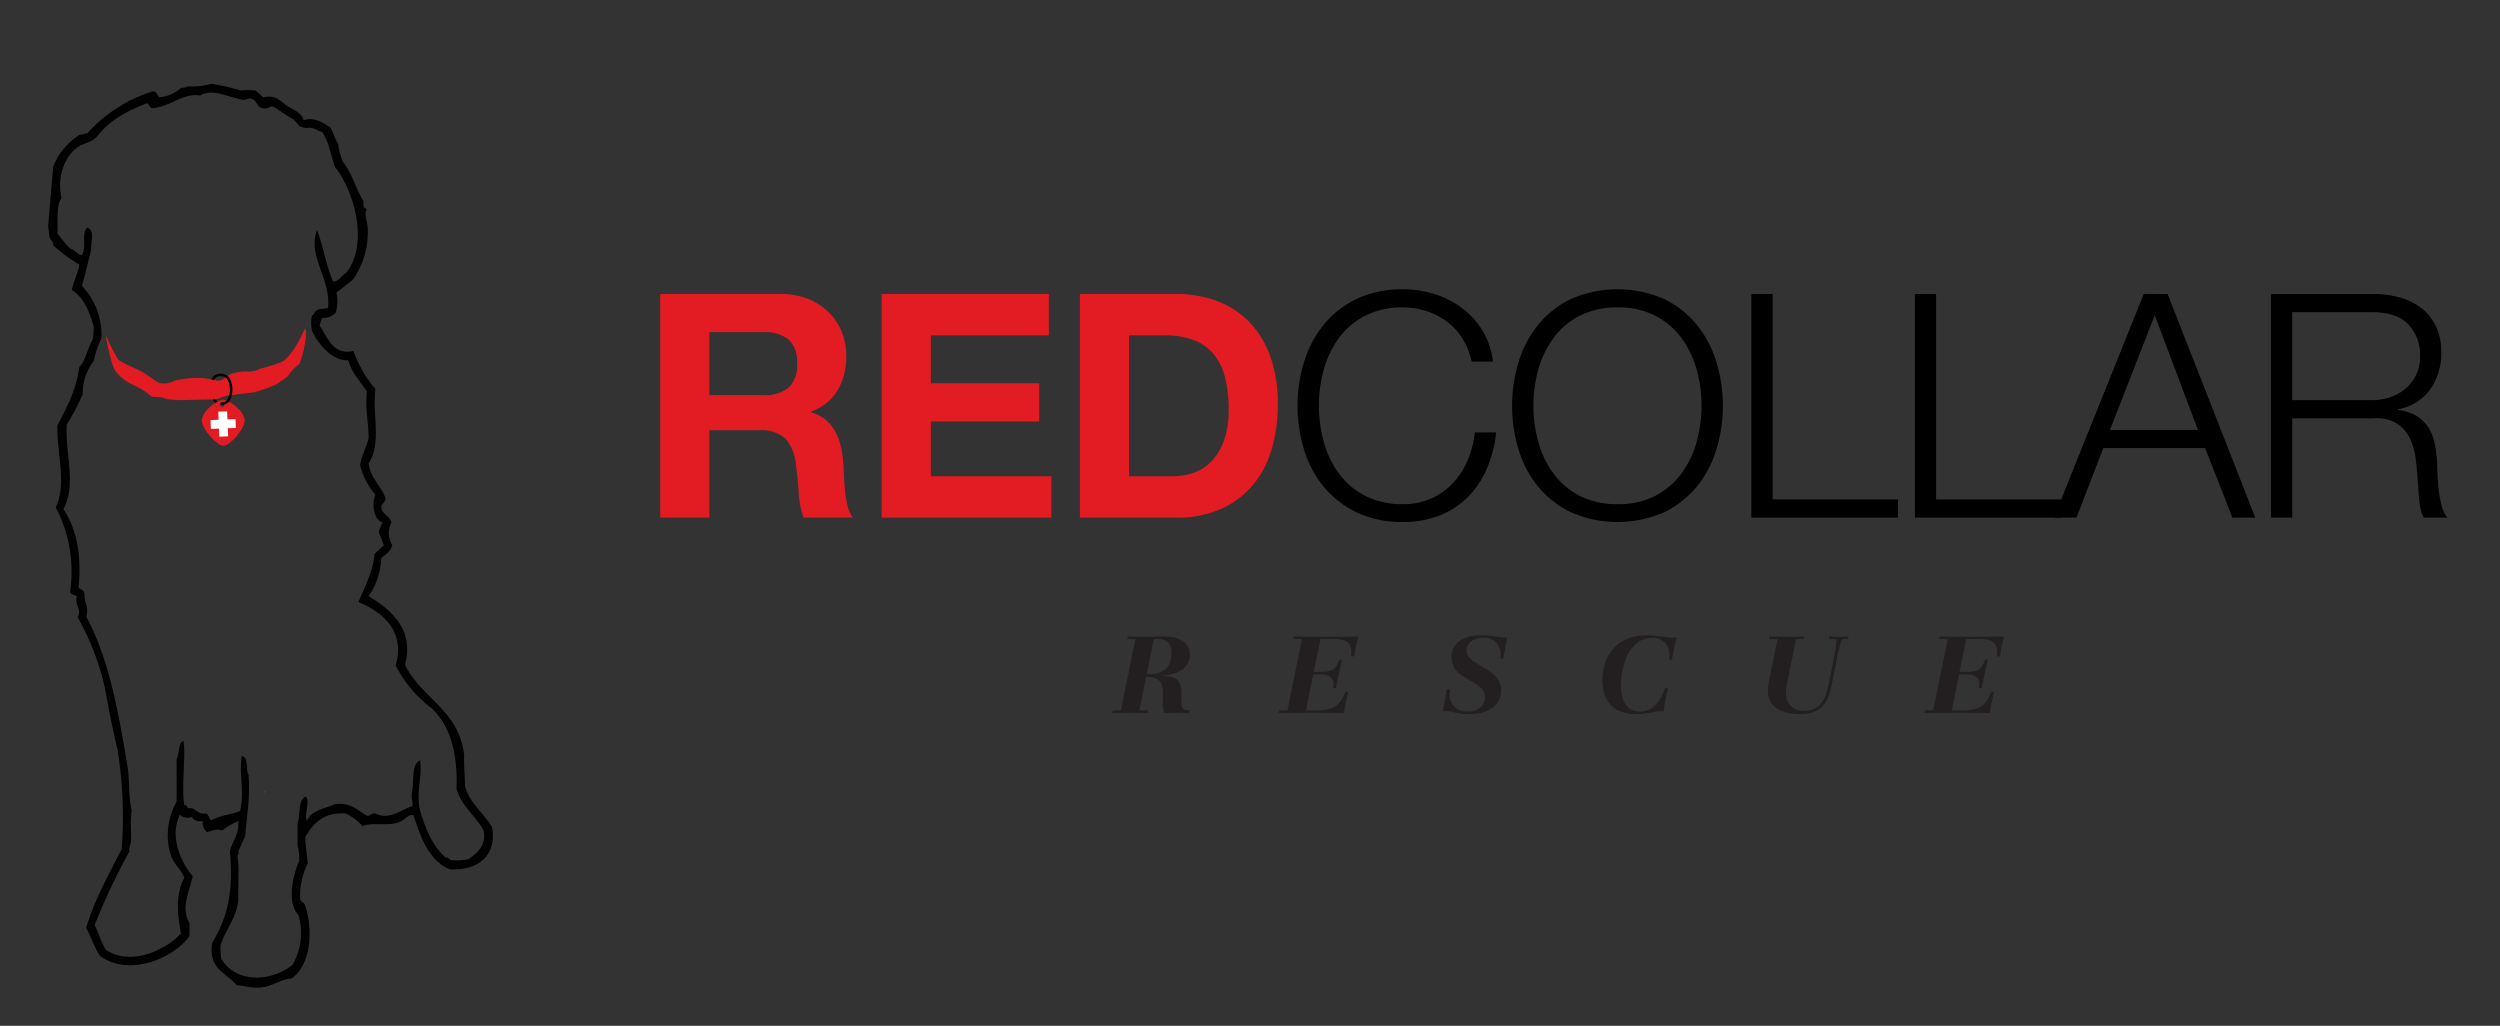 <svg viewBox="0 0 400 164.129" height="164.129" width="400" xmlns="http://www.w3.org/2000/svg" data-name="Layer 1" id="b735a5ec-5081-473a-b566-75cb1afc7139"><rect x="0" y="0" width="400" height="164.129" fill="#333333" stroke="none"/><path fill-rule="evenodd" fill="#fff" d="M42.291,126.778c-.016-.181.212-.09,0,0Z"></path><path fill="#e31b23" d="M16.978,54.184s.922,4.447,1.413,5.062A7.307,7.307,0,0,0,21.36,61.615a11.273,11.273,0,0,1,2.899,1.843l1.485.093,1.109.333s1.112.099,1.787.142l5.921-.142,1.671-.57,2.59-.324,1.73-.198a26.111,26.111,0,0,0,3.636-1.272c.374-.334,1.667-.996,2.033-1.563a7.276,7.276,0,0,1,1.611-1.657c.246-.092,1.536-4.59.979-5.772,0-.05-1.967,4.685-3.879,5.439-1.91.76-3.331.949-3.644,1.185a3.702,3.702,0,0,1-1.844.285,7.095,7.095,0,0,0-2.104.284c-.988.236-1.61,1.137-2.215,1.183-.621.049-1.795-.379-2.842-.423a15.476,15.476,0,0,0-4.318.423,3.625,3.625,0,0,1-2.467.38c-.621-.288-2.1-1.42-2.778-1.8-.679-.379-3.516-1.562-3.827-1.991a29.591,29.591,0,0,1-1.857-3.618c-.064-.047-.056.311-.056.311"></path><path fill="#e31b23" d="M35.653,63.963c-1.046.028-3.404,1.954-3.362,3.341.037,1.399,2.448,4.044,3.495,4.015,1.045-.026,3.398-2.72,3.365-4.112C39.113,65.815,36.697,63.938,35.653,63.963Zm-.08,1.158c-.172.005-.316-.18-.326-.41-.007-.229.131-.423.302-.425.173-.001.315.182.325.41S35.744,65.118,35.573,65.121Z"></path><path d="M37.103,61.508c-.2-.739-.343-1.397-1.409-1.677a1.873,1.873,0,0,0-.372-.034,1.483,1.483,0,0,0-1.478.917c.125.026.258.055.374.075a1.13,1.13,0,0,1,1.104-.598,1.239,1.239,0,0,1,.284.027c.653.071.959.646,1.112,1.38a3.272,3.272,0,0,1,.071.696c0,.962-.365,2.044-1.134,2.07a2.192,2.192,0,0,1-.223.007.222.222,0,0,1-.046-.007.465.465,0,0,0-.139.347c0,.014.011.028.011.041a.807.807,0,0,0,.12.012h.054c.084,0,.17,0,.253-.006,1.159-.121,1.5-1.456,1.5-2.464A3.829,3.829,0,0,0,37.103,61.508ZM34.47,63.876l-.406.036a1.163,1.163,0,0,0,.384.539c.091-.101.263-.142.37-.217A.698.698,0,0,1,34.47,63.876Z"></path><polygon fill="#fff" points="35.09 69.865 36.498 69.812 36.339 65.811 34.922 65.867 35.09 69.865"></polygon><polygon fill="#fff" points="33.681 67.212 33.739 68.624 37.739 68.467 37.68 67.052 33.681 67.212"></polygon><path fill-rule="evenodd" d="M78.729,132.329c-1.353-2.253-3.49-3.725-4.327-6.495.006-1.862-.214-2.922-.138-5.006-.782-7.198-6.867-9.093-9.469-14.476,1.575-5.746-2.41-8.904-5.819-10.962a11.467,11.467,0,0,0,2.03-6.086c.667-.646,1.579-1.037,1.758-2.166A3.431,3.431,0,0,1,62.63,83.62c-.249-1.104-1.458-1.249-1.624-2.433.041-.679.667-.777.675-1.491-.73-2.02-2.384-3.116-2.705-5.544,2.122-3.366.58-7.651,1.082-11.909a19.676,19.676,0,0,1-3.516-6.087c-3.39.734-4.109-2.269-5.414-4.06a6.79,6.79,0,0,1,.409-1.215,2.893,2.893,0,0,0,2.165-.815,6.435,6.435,0,0,0,.132-3.247c.896-.732,1.845-1.402,2.709-2.167A13.435,13.435,0,0,0,58.84,36.535c-.033-1.063-.671-2.299-.135-3.11-.527-.058-.618-.557-.543-1.219-1.195-1.957-1.84-4.473-3.245-6.226a9.778,9.778,0,0,1-.811-2.974c-.506-.763-.765-1.759-1.218-2.57-1.092-.713-2.433-1.749-4.332-1.22-.323-1.302-1.698-1.627-2.841-2.434-1.03-.732-1.537-1.615-3.653-1.22a6.737,6.737,0,0,0-1.217-1.08,8.549,8.549,0,0,0-2.299,0A36.934,36.934,0,0,0,33.811,13.4a10.259,10.259,0,0,1-3.788.403c-.478.276-.478.184-1.082.271a5.666,5.666,0,0,1-3.515,1.488c-.247-.388-.368-.901-.955-.947a23.419,23.419,0,0,0-10.55,6.765c-.505-.094-.58.234-1.081.136a10.507,10.507,0,0,0-4.331,5.143c-.262,3.194-.594,6.793-.811,9.607.149.527.091,1.26.272,1.756.12.469.582.592.54,1.22a24.935,24.935,0,0,0,4.194,3.111c-.244,1.515-.949,2.571-1.22,4.058,1.95,1.165,2.779,3.451,3.52,5.818a19.922,19.922,0,0,1-.138,2.034c-.851,1.353-1.086,3.332-2.162,4.462-.57,3.781-1.952,6.349-3.518,9.338-.096,4.763,1.533,9.234-.271,13.124a22.056,22.056,0,0,1,2.299,13.529c.108.479.747.43,1.086.674-.432,1.509.846,1.916.133,3.385a40.304,40.304,0,0,1,4.601,12.582c.499,2.927,1.098,5.756,1.761,8.524a68.206,68.206,0,0,1,.674,15.965c-2.039,4.051-4.265,7.917-5.68,12.582.732,1.479,1.317,3.103,2.162,4.469,4.657,3.52,11.883.389,14.34-3.111a19.493,19.493,0,0,0,0-2.167c-1.414-2.385,0-4.894.546-7.442-1.915-2.181-3.786-6.398-2.032-9.877.308.59,1.49.644,1.896.404.283.534.828.793,1.762.68a1.845,1.845,0,0,0,.672,1.758c1.177-.348,1.452-.524,2.435-.27a11.029,11.029,0,0,1,2.575-1.487c-.016-.167.196-.083,0,0v.136c.103,2.134-1.021,3.043-1.357,4.735.576,6.44-.372,10.532-2.841,14.61-.662,4.229,2.323,4.804,3.923,6.764,1.358.091,2.745.642,4.466.271,1.516-.298,2.99-1.324,4.331-1.348,3.087-2.219,3.452-7.712,2.166-11.64-.126-.503-.706-.558-.817-1.077a11.892,11.892,0,0,1,1.222-5.688c-.115-1.42-.358-2.711-.405-4.194,1.277-2.145,2.802-4.052,6.493-3.791a8.696,8.696,0,0,1,2.704,2.029c1.636-.772,4.076.184,6.224-.808.529-.358,1.234-1.159,1.893-.947,1.226,3.597,2.415,7.232,5.822,8.659C76.658,139.336,79.535,136.732,78.729,132.329Zm-3.786,5.143a8.383,8.383,0,0,1-2.841.135c-.236-.173-.359-.458-.813-.409-2.04-1.79-3.176-4.488-4.061-7.44-.721-2.88.355-5.338,0-8.118-1.519.686-.904,3.514-1.353,5.278-.104.826.178,1.266.137,2.027-1.908.67-3.781,2.32-5.956,1.217-.613-.07-.809.275-1.218.409-1.607-.787-2.516-2.263-5.274-1.895-1.661.733-3.799.98-4.469,2.708-.477-1.104.558-3.03-.136-3.925-1.36.488-.826,2.867-1.347,4.194v3.652a8.844,8.844,0,0,1,.267,2.434c-.883,2.018-2.132,6.457-.135,8.666a10.131,10.131,0,0,1-.948,7.978c-3.507,2.756-8.993,2.955-11.363-.942a8.129,8.129,0,0,1-.133-2.167c.782-2.646,2.562-4.292,2.841-7.439-.083-2.223.166-4.774-.137-6.766-.004-.32.232-.4.137-.814.325-.846.704-1.642,1.078-2.435.272-3.245.84-6.252.541-9.88-.503-.847.075-2.779-1.082-2.976-.446,3.295.471,5.566-.271,8.795-1.612.668-2.907.576-4.598,1.488-.389-.245-.392-.871-.815-1.084-1.555.264-1.705-1.179-2.973-.812a.512.512,0,0,0-.54-.54c-.501-2.892.308-8.249-.138-10.281-.82.285-.628,1.967-1.083,2.976v6.763a10.828,10.828,0,0,0-.945,8.525c.517,1.504,1.774,2.484,2.167,3.653-1.475,2.892-1.062,5.795-.541,8.932-2.437,2.603-7.931,5.301-12.042,2.572-.701-1.198-1.11-2.685-1.759-3.928a103.089,103.089,0,0,1,5.545-11.768,3.169,3.169,0,0,1,.275-1.493c.086-1.62-.185-3.605.132-5.003-.553-2.186-.336-4.965-.678-7.036-1.391-8.403-2.928-17.289-6.627-24.083.529-1.412-.361-2.267-.271-3.653-.072-.564-.584-.683-.947-.944.511-5.183-.312-9.478-2.435-12.586,2.145-3.852.29-8.754.541-13.529a37.831,37.831,0,0,0,2.565-4.872,8.204,8.204,0,0,1,1.762-5.277A14.761,14.761,0,0,1,16.225,54.125a11.386,11.386,0,0,0-3.116-8.39c.577-1.953,1.041-4.107,1.493-5.818-.109-1.427.674-2.973-.679-3.516-.943,1.062-.005,3.28-.813,4.328-.307.408-1.176-.87-1.895-.945a27.632,27.632,0,0,1-2.028-2.437c.109-2.012-.254-4.497.679-5.682-.839-3.373.561-7.121,3.079-8.435l.003-.009s.021-.007.051-.02c.041-.017.074-.041.112-.06V23.16c.096-.038.213-.079.288-.101.14-.041,1.004-.41,1.225-.513a4.932,4.932,0,0,0,1.061-.897.777.777,0,0,1,.092-.077c1.861-2.408,4.686-3.862,7.752-5.061.387.153.367.719.818.81,2.932-.211,4.926-2.535,7.709-2.031,1.773-1.213,4.611.278,6.764.679.671.053,1.004-.378,1.486-.137.816.269.814,1.356,1.759,1.488.818.185.948-.315,1.626-.27,1.14.617,2.06,1.456,3.245,2.03.08.078.144.18.219.266l.091.042.641.767a3.472,3.472,0,0,0,.918.307,3.967,3.967,0,0,0,.571-.005c0-.009-.007-.017-.007-.023a.466.466,0,0,1,.122.012c.067-.008.113-.017.113-.017s.007.017.012.028c.807.05,1.232.485,1.921.651,1.055,1.467,1.376,3.675,2.03,5.55,3.229,4.085,5.471,12.57,1.76,17.049-.737.392-.992,1.266-2.03,1.354-1.181-2.726-1.532-5.55-2.572-8.257-1.597,4.178,2.251,7.774,1.757,12.445-.471.252-1.388.056-1.757.408-.424.118-.383.7-.815.813a6.396,6.396,0,0,0,0,2.434c.931,2.134,3.343,4.925,5.819,4.735.573,2.089,1.936,3.389,2.979,5.005-.316,2.849.248,4.722.271,7.443-.34,1.554-1.128,2.659-1.354,4.332a11.315,11.315,0,0,0,2.436,4.734c-.577,1.348-.338,4.065,1.217,4.464a4.362,4.362,0,0,0-.677,1.49c.241.754.569,1.417.815,2.163a19.834,19.834,0,0,0-1.49,1.356c-.307,3.117-1.605,5.252-2.57,7.711,3.728,1.512,7.57,4.59,5.952,10.147a20.199,20.199,0,0,0,5.821,6.901c3.094,2.975,4.089,7.439,3.92,12.851.836,2.819,3.041,4.268,4.332,6.632C77.854,135.249,76.341,136.547,74.944,137.472Z"></path><path fill="#e31b23" d="M124.928,47.035a11.613,11.613,0,0,1,4.335.776,10.033,10.033,0,0,1,3.303,2.135,9.206,9.206,0,0,1,2.104,3.128,9.923,9.923,0,0,1,.729,3.835,10.769,10.769,0,0,1-1.328,5.457,8.29,8.29,0,0,1-4.335,3.509v.103A6.142,6.142,0,0,1,132.15,67.204a6.894,6.894,0,0,1,1.546,1.954,9.137,9.137,0,0,1,.881,2.48,21.664,21.664,0,0,1,.371,2.709c.034.568.071,1.232.101,2.003s.092,1.558.174,2.354a16.809,16.809,0,0,0,.398,2.282,5.452,5.452,0,0,0,.824,1.832h-7.863a13.693,13.693,0,0,1-.796-4.066q-.154-2.354-.455-4.507a7.132,7.132,0,0,0-1.702-4.11,5.867,5.867,0,0,0-4.259-1.302h-7.874V82.818h-7.865V47.035ZM122.122,63.222a5.932,5.932,0,0,0,4.06-1.206,4.977,4.977,0,0,0,1.35-3.905,4.791,4.791,0,0,0-1.35-3.788,6.067,6.067,0,0,0-4.06-1.177h-8.623V63.222Z"></path><path fill="#e31b23" d="M167.82,47.035v6.621H148.932v7.66h17.34v6.117h-17.34V76.198h19.292v6.62H141.067V47.035Z"></path><path fill="#e31b23" d="M188.219,47.035a18.482,18.482,0,0,1,6.437,1.1,14.155,14.155,0,0,1,5.165,3.306,15.528,15.528,0,0,1,3.404,5.519,22.417,22.417,0,0,1,1.226,7.76,24.649,24.649,0,0,1-1.004,7.22,15.736,15.736,0,0,1-3.031,5.713,14.168,14.168,0,0,1-5.062,3.782,17.027,17.027,0,0,1-7.135,1.384H172.781V47.035Zm-.559,29.163a10.013,10.013,0,0,0,3.307-.549,7.288,7.288,0,0,0,2.859-1.826,9.308,9.308,0,0,0,2.008-3.337,14.575,14.575,0,0,0,.75-5.009,20.726,20.726,0,0,0-.524-4.885,9.891,9.891,0,0,0-1.728-3.736,7.68,7.68,0,0,0-3.184-2.383,12.74,12.74,0,0,0-4.885-.818h-5.615V76.198Z"></path><path d="M233.996,54.177a10.286,10.286,0,0,0-2.508-2.736,11.17,11.17,0,0,0-3.26-1.672,11.897,11.897,0,0,0-3.733-.581,12.982,12.982,0,0,0-6.117,1.356,12.116,12.116,0,0,0-4.184,3.579,15.414,15.414,0,0,0-2.397,5.041,21.688,21.688,0,0,0,0,11.494,15.294,15.294,0,0,0,2.397,5.066,12.178,12.178,0,0,0,4.184,3.587,13.01,13.01,0,0,0,6.117,1.351,10.882,10.882,0,0,0,4.507-.902,10.592,10.592,0,0,0,3.456-2.458,12.545,12.545,0,0,0,2.361-3.631,15.141,15.141,0,0,0,1.148-4.485h3.409a19.368,19.368,0,0,1-1.55,5.959,14.732,14.732,0,0,1-3.108,4.515,13.086,13.086,0,0,1-4.481,2.848,15.541,15.541,0,0,1-5.741,1.009,16.907,16.907,0,0,1-7.392-1.522,15.52,15.52,0,0,1-5.289-4.087,17.482,17.482,0,0,1-3.152-5.92,24.091,24.091,0,0,1,0-14.129,17.7,17.7,0,0,1,3.152-5.934,15.266,15.266,0,0,1,5.289-4.113,16.931,16.931,0,0,1,7.392-1.527,16.709,16.709,0,0,1,4.982.751,14.444,14.444,0,0,1,4.414,2.23A13.005,13.005,0,0,1,237.2,52.896a12.45,12.45,0,0,1,1.682,4.962h-3.409A11.584,11.584,0,0,0,233.996,54.177Z"></path><path d="M242.988,57.858a17.532,17.532,0,0,1,3.151-5.934,15.244,15.244,0,0,1,5.286-4.113,18.598,18.598,0,0,1,14.76,0,15.304,15.304,0,0,1,5.264,4.113A17.515,17.515,0,0,1,274.6,57.858a24.126,24.126,0,0,1,0,14.129,17.3,17.3,0,0,1-3.151,5.92,15.56,15.56,0,0,1-5.264,4.087,18.65,18.65,0,0,1-14.76,0,15.497,15.497,0,0,1-5.286-4.087,17.317,17.317,0,0,1-3.151-5.92,24.159,24.159,0,0,1,0-14.129Zm3.131,12.8a15.214,15.214,0,0,0,2.411,5.066,12.06,12.06,0,0,0,4.173,3.587,12.981,12.981,0,0,0,6.115,1.351,12.812,12.812,0,0,0,6.086-1.351,12.182,12.182,0,0,0,4.163-3.587,15.368,15.368,0,0,0,2.405-5.066,21.615,21.615,0,0,0,0-11.494,15.491,15.491,0,0,0-2.405-5.041,12.119,12.119,0,0,0-4.163-3.579,12.783,12.783,0,0,0-6.086-1.356,12.952,12.952,0,0,0-6.115,1.356,11.999,11.999,0,0,0-4.173,3.579,15.332,15.332,0,0,0-2.411,5.041,21.612,21.612,0,0,0,0,11.494Z"></path><path d="M283.624,47.035V79.91H303.67v2.909H280.216V47.035Z"></path><path d="M309.777,47.035V79.91h20.051v2.909H306.379V47.035Z"></path><path d="M346.815,47.035,360.846,82.818h-3.663l-4.361-11.127H336.535L332.232,82.818h-3.611l14.382-35.784Zm4.857,21.75-6.912-18.343-7.168,18.343Z"></path><path d="M379.73,47.035a15.523,15.523,0,0,1,4.191.554,10.173,10.173,0,0,1,3.458,1.676,8.073,8.073,0,0,1,2.351,2.908,9.393,9.393,0,0,1,.874,4.183,10.038,10.038,0,0,1-1.748,5.912,8.006,8.006,0,0,1-5.21,3.21v.102a7.999,7.999,0,0,1,2.904.924,5.831,5.831,0,0,1,1.879,1.729,7.093,7.093,0,0,1,1.052,2.427,17.959,17.959,0,0,1,.427,2.988c.035.599.067,1.333.103,2.199.03.876.097,1.749.193,2.639a17.626,17.626,0,0,0,.484,2.502,4.82,4.82,0,0,0,.873,1.832h-3.76a4.443,4.443,0,0,1-.473-1.233,10.764,10.764,0,0,1-.253-1.502c-.045-.514-.092-1.029-.12-1.532-.039-.499-.067-.929-.104-1.302-.067-1.264-.182-2.531-.331-3.777a10.135,10.135,0,0,0-.949-3.362,5.829,5.829,0,0,0-2.106-2.376,6.281,6.281,0,0,0-3.779-.807H366.759v15.89h-3.408V47.035Zm-.243,16.989a9.013,9.013,0,0,0,2.952-.477,7.403,7.403,0,0,0,2.456-1.377,6.8,6.8,0,0,0,1.68-2.18,6.598,6.598,0,0,0,.628-2.93,7.02,7.02,0,0,0-1.91-5.212c-1.268-1.27-3.197-1.902-5.806-1.902H366.759V64.024Z"></path><path fill="#231f20" d="M189.029,111.986v-1.1c0-2.426-1.182-2.653-3.152-2.757v-.035a5.63,5.63,0,0,0,3.263-.96,2.779,2.779,0,0,0,1.24-2.254c0-2.424-2.111-3.051-4.364-3.051-.818,0-1.623.057-2.442.057-1.033,0-2.091-.038-3.128-.057l-.1.424h1.309l-2.307,11.407h-1.306l-.104.416c.817-.016,1.624-.048,2.441-.048,1.068,0,2.149.033,3.209.048l.103-.416h-1.378l1.07-5.351c2.579,0,2.69,1.338,2.69,2.909v.805a3.736,3.736,0,0,0,.238,2.052c.732-.016,1.446-.048,2.175-.048.6,0,1.21.033,1.805.048l.102-.416-.366-.019C189.029,113.586,189.029,112.943,189.029,111.986Zm-5.559-4.104,1.143-5.629h.815a1.911,1.911,0,0,1,1.985,2.126C187.412,106.423,186.73,107.881,183.47,107.881Zm23.547-6.053-.088.424h1.382l-2.326,11.407h-1.286l-.089.416c1.01-.016,3.384-.048,5.49-.048,1.888,0,3.998.033,4.954.048a26.875,26.875,0,0,1,.689-3.4h-.508c-.544,1.465-1.205,2.984-4.385,2.984h-1.9l1.151-5.743h1.28c1.131,0,1.968.372,1.968,1.588,0,.208-.05.419-.067.612h.481c.198-1.225.621-3.215,1-4.566h-.504c-.366,1.045-.614,1.949-2.898,1.949h-1.169l1.079-5.247h2.292c1.708,0,2.647.467,2.647,2.161,0,.207-.031.398-.031.605h.501a27.438,27.438,0,0,1,.651-3.19c-.975.019-3.195.057-5.186.057C210.191,101.885,207.96,101.847,207.017,101.828Zm29.992-.189c-2.637,0-4.785,1.134-4.785,3.522a3.544,3.544,0,0,0,1.991,3.107l1.428.859c1.048.627,1.956,1.234,1.956,2.437,0,1.294-1.081,2.284-2.725,2.284a2.689,2.689,0,0,1-2.944-2.808c0-.258.047-.5.071-.763h-.511c-.115.903-.447,2.545-.694,3.504h.625c1.088,0,1.647.487,3.717.487,2.746,0,5.043-1.309,5.043-3.838,0-1.711-1.134-2.597-2.463-3.42l-1.39-.849c-.806-.492-1.68-1.018-1.68-2.095,0-1.167,1.09-2.008,2.604-2.008a2.519,2.519,0,0,1,2.827,2.632c0,.228-.034.453-.049.685h.501c.127-.824.471-2.569.65-3.391a2.089,2.089,0,0,1-.374.023C239.882,102.006,238.542,101.639,237.009,101.639Zm26.458,0c-4.849,0-7.025,3.364-7.08,7.104,0,4.011,2.299,5.524,5.549,5.524,1.636,0,2.546-.457,3.676-.457.18,0,.385.022.558.037a25.762,25.762,0,0,1,.736-3.73h-.556c-.18.852-1.278,3.73-3.929,3.73-2.582,0-3.068-2.473-3.068-4.218,0-3.28,1.427-7.571,4.973-7.571a2.573,2.573,0,0,1,2.753,2.809,3.309,3.309,0,0,1-.049.694h.488a35.454,35.454,0,0,1,.765-3.611,3.966,3.966,0,0,1-.817.056C266.659,102.006,264.849,101.639,263.467,101.639Zm29.203.189-.088.424H293.84a20.166,20.166,0,0,1-.456,3.225l-.769,3.835c-.419,2.006-1.063,4.395-3.993,4.395a2.627,2.627,0,0,1-2.848-2.841,9.732,9.732,0,0,1,.284-2.113l1.307-6.502h1.238l.085-.424c-.87.019-1.744.057-2.611.057-.976,0-1.977-.038-2.968-.057l-.088.424h1.383l-1.316,6.524a9.068,9.068,0,0,0-.225,1.774c0,2.739,2.494,3.717,5.1,3.717,3.412,0,4.527-1.831,5.057-4.411l.941-4.742a16.786,16.786,0,0,1,.781-2.862h.929l.104-.424c-.492.019-.979.057-1.448.057C293.767,101.885,293.211,101.847,292.671,101.828Zm22.8.057c-1.955,0-4.185-.038-5.127-.057l-.092.424h1.38l-2.322,11.407h-1.284l-.093.416c1.012-.016,3.386-.048,5.5-.048,1.877,0,3.992.033,4.954.048a27.162,27.162,0,0,1,.676-3.4h-.506c-.542,1.465-1.205,2.984-4.378,2.984H312.277l1.157-5.743h1.274c1.132,0,1.965.372,1.965,1.588,0,.208-.047.419-.063.612h.485a45.157,45.157,0,0,1,.993-4.566h-.506c-.368,1.045-.611,1.949-2.898,1.949h-1.167l1.08-5.247h2.293c1.706,0,2.647.467,2.647,2.161,0,.207-.037.398-.037.605h.512a28.61,28.61,0,0,1,.64-3.19C319.673,101.847,317.457,101.885,315.471,101.885Z"></path></svg>
